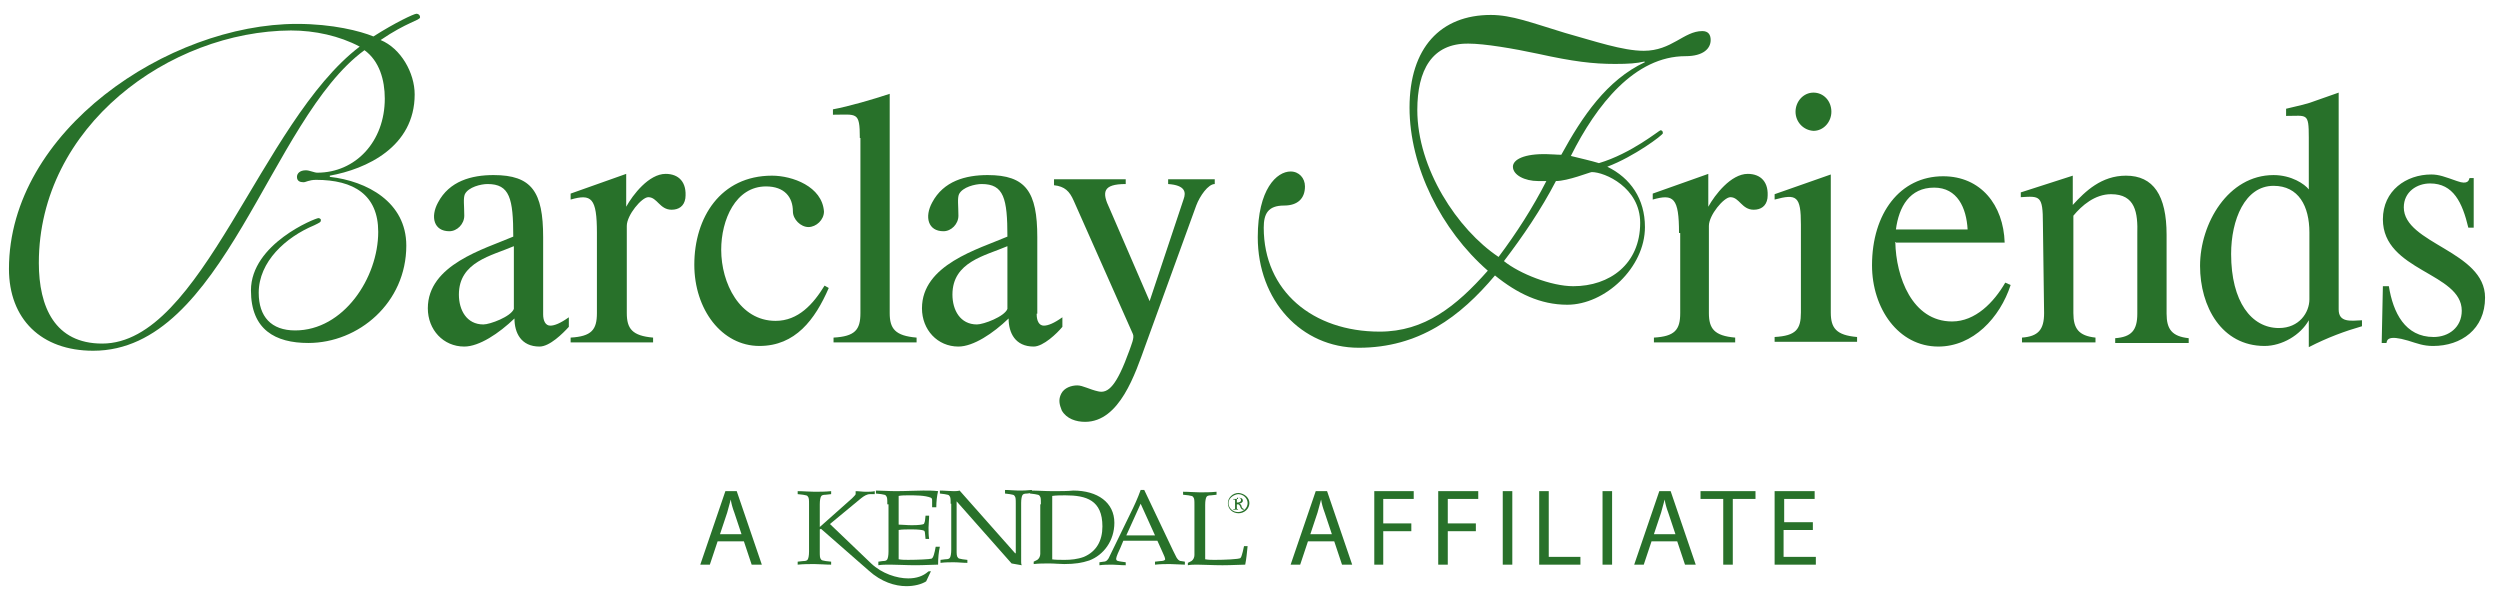 <svg xmlns="http://www.w3.org/2000/svg" xml:space="preserve" id="Layer_1" x="0" y="0" style="enable-background:new 0 0 418.4 100.8" viewBox="0 0 418.4 100.8"><style type="text/css">.st0{fill:#28712a}</style><g><g><g><path d="M49.7 4c6 0 10.6 1.2 12.8 2.1 3.6-2.3 6.8-3.8 7.2-3.8.3 0 .6.2.6.6 0 .5-2.2.8-6.6 3.8 3.4 1.4 5.7 5.5 5.7 9.1 0 8.8-8.1 12.5-14.2 13.6v.2c6.2.7 12.8 4.2 12.8 11.5 0 9.6-8 16.3-16.4 16.3-5.5 0-9.6-2.2-9.6-8.8 0-7.8 10.8-12.1 11.3-12.1.1 0 .4.1.4.3 0 .4-.1.4-1.1.9-4.8 2-9.3 6.1-9.3 11.3 0 4 2.1 6.3 6.1 6.3 8.1 0 13.9-8.8 13.9-16.5 0-6.2-4.1-8.7-10.4-8.7-1.2 0-1.7.4-2.1.4-.6 0-1.1-.2-1.1-.9 0-.5.4-1.1 1.5-1.1.6 0 1.4.4 1.9.4 6.4 0 11.3-5.2 11.3-12.4 0-3.1-.9-6.3-3.4-8.1C45.1 20 37.5 58.7 15.6 58.7 6.9 58.7 1.5 53.4 1.5 45c0-23.1 26.7-41 48.2-41zM17.1 57.5c16.7 0 26.5-37.1 43.1-49.7-3.4-1.8-7.5-2.7-11.5-2.7-20.3.1-42.2 16-42.2 38.9 0 7.4 2.7 13.5 10.6 13.5z" class="st0"/></g><g><path d="M90.9 52.6c0 1.1.4 1.9 1.2 1.9.7 0 1.7-.4 3.1-1.4v1.6c-1 1.1-3.2 3.3-4.9 3.3-3.1 0-4.2-2.3-4.2-4.7-2.6 2.5-5.9 4.7-8.4 4.7-3.5 0-6.1-2.8-6.1-6.4 0-7.3 9.4-9.9 14.3-12 0-6.4-.6-8.8-4.3-8.8-1.1 0-3.2.5-3.8 1.7-.3.7-.1 1.9-.1 3.6 0 1.4-1.2 2.6-2.5 2.6-2.6 0-3.2-2.4-1.9-4.8 1.9-3.6 5.6-4.6 9.3-4.6 6.4 0 8.3 2.8 8.3 10.4v12.8zM86 41.2c-3.7 1.6-9.2 2.6-9.2 8.1 0 2.6 1.3 5 4.1 5 1.1 0 4.6-1.3 5.1-2.6V41.2zM99.9 39c0-5.9-.9-6.6-4.4-5.6v-1l9.3-3.3v5.5c1.1-2 3.8-5.5 6.6-5.5 2.2 0 3.6 1.4 3.3 4.1-.2 1.3-1.1 1.9-2.3 1.9-2 0-2.4-2.1-3.9-2.1-1.1 0-3.6 3-3.6 4.8v14.6c0 2.6.9 3.8 4.4 4.1v.8H95.5v-.8c3.5-.2 4.4-1.3 4.4-4.1V39zM138.7 48.2c-2.3 5.3-5.6 9.7-11.6 9.7-6.3 0-10.9-6.1-10.9-13.6 0-7.9 4.4-14.9 13-14.9 3.4 0 8.4 1.8 8.7 6 0 1.4-1.3 2.6-2.6 2.6s-2.6-1.3-2.6-2.6c0-2.4-1.4-4.2-4.5-4.2-5.1 0-7.5 5.6-7.5 10.6 0 5.6 3.1 11.9 9.1 11.9 3.8 0 6.3-2.8 8.2-5.9l.7.4zM143.9 23.1c0-4.5-.5-3.9-4.5-3.9v-.9c2.7-.5 6.8-1.7 9.5-2.6v36.7c0 2.6.9 3.8 4.5 4.1v.8h-13.9v-.8c3.6-.2 4.5-1.3 4.5-4.1V23.1zM173.5 52.6c0 1.1.4 1.9 1.2 1.9.7 0 1.7-.4 3.1-1.4v1.6c-.9 1.1-3.2 3.3-4.8 3.3-3.1 0-4.2-2.3-4.2-4.7-2.6 2.5-5.9 4.7-8.4 4.7-3.5 0-6.1-2.8-6.1-6.4 0-7.3 9.4-9.9 14.3-12 0-6.4-.6-8.8-4.3-8.8-1.1 0-3.2.5-3.8 1.7-.3.7-.1 1.9-.1 3.6 0 1.4-1.2 2.6-2.5 2.6-2.6 0-3.2-2.4-1.9-4.8 1.9-3.6 5.6-4.6 9.3-4.6 6.4 0 8.3 2.8 8.3 10.4v12.8h-.1zm-4.9-11.4c-3.7 1.6-9.2 2.6-9.2 8.1 0 2.6 1.3 5 4.1 5 1.1 0 4.6-1.3 5.1-2.6V41.2z" class="st0"/><path d="M198.1 33.3c.4-1.1.3-2.3-2.6-2.5V30h7.8v.8c-1.1 0-2.5 2-3.1 3.6l-8.5 23.4c-1.7 4.7-4.3 12.8-10.1 12.8-1.5 0-3.1-.5-3.9-1.9-.4-1-.6-1.8-.1-2.8.5-1 1.7-1.4 2.7-1.4.9 0 2.1.7 3.5 1 1.7.4 3.1-1 5.2-6.8.3-.9.9-2.2.6-2.8l-9.9-22.3c-.7-1.6-1.5-2.4-3.3-2.6v-1h12v.8c-3.9 0-4 1.4-2.7 4.1l6.7 15.5 5.7-17.1z" class="st0"/></g><g><path d="M250.2 46.1c-5.8 6.9-12.7 12.1-22.8 12.1-9.6 0-16.9-7.9-16.9-18.5 0-8.1 3.2-11 5.5-11 1.4 0 2.4 1.1 2.4 2.5 0 2-1.2 3.2-3.5 3.2-2.7 0-3.4 1.4-3.4 3.7 0 10.6 8.2 17.4 19.4 17.4 7.5 0 12.8-4.2 18.1-10.2-7.8-6.8-13.1-17.4-13.1-27.3 0-10 5.2-15.5 13.6-15.5 3.5 0 6.8 1.3 12.4 3 5 1.4 9.7 3 13.2 3 4.7 0 6.7-3.3 9.8-3.3 1 0 1.4.6 1.4 1.5 0 1.4-1.2 2.7-4.2 2.7-8.5 0-14.9 8.1-19.2 16.7 1.6.4 3.4.8 4.7 1.2 5.4-1.6 10.1-5.5 10.3-5.5.3 0 .4.2.4.5s-4.8 3.9-9.3 5.6c3.9 1.9 6.3 5.4 6.3 10.1 0 6.8-6.7 13-13 13-4.5 0-8.4-1.9-12.1-4.9zm-13-27.7c0 9.8 6.7 20 13.6 24.6 3-4 5.7-8.2 8-12.7h-1.4c-2.2 0-4.2-1-4.2-2.4 0-1.2 1.9-2.2 5.7-2.1.8 0 1.6.1 2.4.1 3.5-6.4 7.6-12.5 14-15.5l-.1-.1c-1.3.3-2.6.4-4.9.4-3.7 0-7-.4-12.9-1.7-4.2-.9-9-1.7-11.6-1.7-6.2-.1-8.6 4.5-8.6 11.1zm29.2 10.4c-.3 0-4 1.5-6 1.5-2.5 4.8-5.5 9.2-8.7 13.4 2.6 2.1 7.9 4.2 11.6 4.2 6.1 0 11.2-3.7 11.2-10.6 0-5.9-5.9-8.5-8.1-8.5z" class="st0"/></g><g><path d="M281 39c0-5.9-.9-6.6-4.4-5.6v-1l9.3-3.3v5.5c1.1-2 3.8-5.5 6.6-5.5 2.2 0 3.6 1.4 3.3 4.1-.2 1.3-1.1 1.9-2.3 1.9-2 0-2.4-2.1-3.9-2.1-1.1 0-3.6 3-3.6 4.8v14.6c0 2.6.9 3.8 4.4 4.1v.8h-13.6v-.8c3.5-.2 4.4-1.3 4.4-4.1V39h-.2zM301.4 37.6c0-4.8-.7-5.2-4.4-4.2v-.9l9.4-3.3v23.1c0 2.6.9 3.8 4.4 4.1v.8H297v-.8c3.6-.2 4.4-1.3 4.4-4.1V37.6zm-.9-18.9c0-1.7 1.3-3.2 3-3.2s3 1.4 3 3.2c0 1.7-1.3 3.2-3 3.2-1.7-.1-3-1.5-3-3.2zM317.2 40.5c.1 5.8 2.8 13.3 9.5 13.3 3.9 0 7-3.2 8.9-6.5l.9.4c-1.8 5.5-6.3 10.3-12.1 10.3-6.7 0-11.1-6.4-11.1-13.6 0-8.7 4.7-14.9 11.9-14.9 6.3 0 10.1 4.8 10.3 11.1h-18.2v-.1zm12.1-2.1c-.2-3.6-1.7-7-5.6-7-4.1 0-5.9 3.2-6.4 7h12zM341.9 37.4c0-4.7-.5-4.6-3.7-4.4v-.8l8.7-2.8v4.9c2.1-2.3 4.8-4.9 8.9-4.9 4.6 0 6.8 3.3 6.8 9.9v13.2c0 2.6.9 3.8 3.7 4.1v.8H354v-.8c2.7-.2 3.7-1.3 3.7-4.1V39.2c.1-3.6-.3-6.7-4.4-6.7-2.7 0-4.9 1.9-6.3 3.6v16.3c0 2.6.9 3.8 3.7 4.1v.8h-12.3v-.8c2.7-.2 3.7-1.3 3.7-4.1l-.2-15zM391.4 51.8c0 2.2 2 1.9 3.9 1.8v1c-2.8.8-5.8 1.9-8.9 3.5v-4.5c-1.4 2.5-4.5 4.3-7.4 4.3-7.2 0-10.8-6.6-10.8-13.4 0-7.1 4.7-15.2 12.3-15.2 3 0 5.2 1.5 5.9 2.4V23c0-4.2-.3-3.6-3.8-3.6v-1.2c2.1-.5 3.6-.8 5.1-1.4l3.7-1.3v36.3zm-4.9-12.9c0-4.4-1.8-7.8-6-7.8-4.8 0-7.1 5.7-7.1 11.4 0 8 3.4 12.4 8 12.4 3.4 0 5.1-2.6 5.1-4.8V38.9zM398.8 47.9h1c.7 4.4 2.7 8.5 7.5 8.5 2.5 0 4.7-1.6 4.7-4.4 0-6.4-13.2-6.6-13.2-15.3 0-4.8 3.9-7.5 8.1-7.5 1.3 0 2.3.4 4.3 1.1 1.9.7 2-.2 2.1-.5h.7v8.3h-.9c-1-4.2-2.5-7.4-6.4-7.4-2.2 0-4.4 1.4-4.4 4 0 6.1 13.6 7.3 13.6 15.1 0 5.3-4 8.1-8.7 8.1-1.6 0-2.6-.4-4.2-.9-3.4-1-3.5-.1-3.6.4h-.8l.2-9.5z" class="st0"/></g></g><g><g><path d="m155.8 95.6-.8 1.7c-.8.5-2 .8-3.3.8-1.9 0-4.2-.7-6.3-2.6l-8-7-.2.1v3.7c0 .7 0 1.1.2 1.3.1.2.3.2.8.3l.9.1v.5c-1 0-1.9-.1-2.8-.1-.9 0-1.8 0-2.8.1V94l.9-.1c.5 0 .7-.1.8-.3.1-.2.2-.6.2-1.3v-7.9c0-.7 0-1.1-.2-1.3-.1-.2-.3-.2-.8-.3l-.9-.1v-.5c1 0 1.9.1 2.8.1.9 0 1.8 0 2.8-.1v.5l-.9.1c-.5 0-.7.1-.8.3-.1.2-.2.6-.2 1.3v3.8l5.4-4.8c.3-.3.6-.6.6-.7v-.5c.6 0 1.1.1 1.7.1.5 0 1.1 0 1.5-.1v.5h-.8c-.5 0-1 .3-1.5.7l-5.2 4.3 6.9 6.6c1.8 1.7 4.3 2.5 6.2 2.5 1.4 0 2.5-.4 3.3-1.1 0-.1.5-.1.5-.1z" class="st0"/><path d="M148.5 84.3c0-.7 0-1.1-.2-1.3-.1-.2-.3-.2-.8-.3l-.9-.1v-.5c1 0 2.1.1 3.3.1 1.7 0 3.5-.1 4.6-.1.9 0 1.7 0 2.5.1-.2.8-.3 1.8-.3 2.7h-.7v-1.1c0-.2 0-.4-.2-.5-1-.4-2.5-.4-3.8-.4-.5 0-1.1 0-1.6.1v4.8c.6 0 1.3.1 2.2.1 1.2 0 1.8-.1 2-.2.1-.1.1-.2.2-.5l.1-.9h.6c0 .7-.1 1.4-.1 2 0 .6 0 1.3.1 1.9h-.6l-.1-1c0-.2-.1-.4-.2-.4-.2-.1-.9-.2-2-.2-.9 0-1.6 0-2.2.1v4.9c.5.1 1.1.1 1.6.1 1.6 0 3.6-.1 3.9-.2.3-.1.5-.9.7-2h.7c-.2.8-.3 1.9-.3 3-.8 0-2.3.1-3.8.1s-3.1-.1-4.2-.1c-.7 0-1.4 0-2 .1V94l.7-.1c.5 0 .7-.1.8-.3.1-.2.2-.6.2-1.3v-7.9h-.2zM159.1 84.3c0-.7 0-1.1-.2-1.3-.1-.2-.3-.2-.8-.3l-.8-.1v-.5c.8 0 1.6.1 2.3.1.3 0 .7 0 1-.1l9.3 10.5h.1v-8.3c0-.7 0-1.1-.2-1.3-.1-.2-.3-.2-.8-.3l-.8-.1V82c.8 0 1.5.1 2.2.1.8 0 1.4 0 2.3-.1v.5l-.8.1c-.5 0-.7.1-.8.3-.1.2-.2.6-.2 1.3V94c0 .2 0 .4.1.6l-1.7-.3-9.2-10.4V92c0 .7 0 1.1.2 1.3.1.2.3.2.8.3l.8.1v.5c-.8 0-1.5-.1-2.3-.1-.7 0-1.4 0-2.2.1v-.5l.8-.1c.5 0 .7-.1.8-.3.1-.2.2-.6.2-1.3v-7.7h-.1z" class="st0"/><path d="M174.2 84.3c0-.7 0-1.1-.2-1.3-.1-.2-.3-.2-.8-.3l-.8-.1v-.5c1.3 0 2.5.1 3.8.1 1.3 0 2.5 0 3.4-.1 4.1 0 6.9 2 6.9 5.4 0 3-1.8 5.4-4.2 6.3-1.2.4-2.4.6-4.2.6-.8 0-1.6-.1-2.5-.1s-1.7 0-2.6.1V94l.6-.3c.3-.2.5-.6.5-1v-8.3h.1zm1.8 9.3c.5.1 1.5.1 2.2.1 1 0 2.1-.1 3.2-.5 2.1-.9 3.1-2.7 3.1-5.1 0-4.4-2.7-5.2-6.2-5.2-.6 0-1.6 0-2.2.1v10.6z" class="st0"/><path d="m196.3 92.1.6 1.2c.2.3.4.6.8.6l.6.1v.5c-.8 0-1.7-.1-2.5-.1-.7 0-1.5 0-2.5.1V94l.9-.1c.4 0 .8-.1.8-.3 0-.2-.2-.7-.4-1.1l-.9-2H188l-.5 1.2c-.2.4-.7 1.5-.7 1.8 0 .4.3.4.9.5l.7.1v.5c-.9 0-1.6-.1-2.2-.1-.7 0-1.5 0-2.2.1v-.5l.7-.1c.5 0 .8-.4 1-.9l3.5-7.2c.6-1.2 1.2-2.5 1.7-3.9h.6l4.8 10.1zm-3-2.5-2.4-5.3-2.4 5.3h4.8zM201.7 93.6c.5.1 1.1.1 1.6.1 1.6 0 4-.1 4.3-.3.2-.2.3-.8.4-1.1l.2-.9h.6c-.1 1-.2 2.1-.4 3.1-.8 0-2.3.1-3.8.1-1.7 0-3.1-.1-4.2-.1-.6 0-1.1 0-1.6.1v-.4l.6-.3c.3-.2.5-.6.5-1v-8.4c0-.7 0-1.1-.2-1.3-.1-.2-.3-.2-.8-.3l-.9-.1v-.5c1 0 1.9.1 2.8.1.9 0 1.8 0 2.8-.1v.5l-.9.1c-.5 0-.7.1-.8.3s-.2.6-.2 1.3v9.3z" class="st0"/></g><g><path d="M209.1 84.2c0 .9-.8 1.7-1.8 1.7s-1.8-.7-1.8-1.7c0-.9.8-1.7 1.8-1.7 1 .1 1.8.8 1.8 1.7zm-3.5 0c0 .8.7 1.5 1.6 1.5s1.6-.7 1.6-1.5-.7-1.5-1.6-1.5c-.8.1-1.6.7-1.6 1.5zm1.6-.9c.3 0 .8 0 .8.5 0 .3-.3.4-.6.5.2 0 .4.3.4.5 0 .1.1.2.2.3.1 0 .1.1.2.1v.1h-.1c-.1 0-.2 0-.3-.1-.1-.1-.2-.3-.2-.3 0-.1-.1-.3-.2-.4-.1-.1-.2-.1-.3-.1h-.1v.6c0 .1 0 .2.1.2h.1v.1h-.8v-.1h.1c.1 0 .2 0 .2-.1v-1.4c0-.1-.1-.1-.2-.1h-.1v-.1h.8v-.2zm-.2.8h.1c.3 0 .6-.1.6-.4s-.2-.4-.5-.4h-.1c-.1 0-.1.1-.1.2v.6z" class="st0"/></g></g><g><path d="m120.1 90.6-1.3 3.9h-1.6l4.2-12.3h1.9l4.2 12.3h-1.7l-1.3-3.9h-4.4zm4-1.2-1.2-3.6c-.3-.8-.5-1.5-.6-2.2-.2.7-.4 1.5-.6 2.2l-1.2 3.6h3.6zM218.9 90.6l-1.3 3.9H216l4.2-12.3h1.9l4.2 12.3h-1.7l-1.3-3.9h-4.4zm4-1.2-1.2-3.6c-.3-.8-.5-1.5-.6-2.2-.2.7-.4 1.5-.6 2.2l-1.2 3.6h3.6zM230 82.2h6.6v1.3h-5.1v4.1h4.7v1.3h-4.7v5.6H230V82.2zM240.8 82.2h6.6v1.3h-5.1v4.1h4.7v1.3h-4.7v5.6h-1.6V82.2h.1zM253.1 82.2v12.3h-1.6V82.2h1.6zM257.6 82.2h1.6v11h5.3v1.3h-6.9V82.2zM269.8 82.2v12.3h-1.6V82.2h1.6zM276.4 90.6l-1.3 3.9h-1.6l4.2-12.3h1.9l4.2 12.3H282l-1.3-3.9h-4.3zm4-1.2-1.2-3.6c-.3-.8-.5-1.5-.6-2.2-.2.7-.4 1.5-.6 2.2l-1.2 3.6h3.6zM288.4 83.5h-3.8v-1.3h9.2v1.3H290v11h-1.6v-11zM303.3 88.7h-4.8v4.5h5.4v1.3H297V82.2h6.7v1.3h-5.1v3.9h4.8v1.3h-.1z" class="st0"/></g></g></svg>